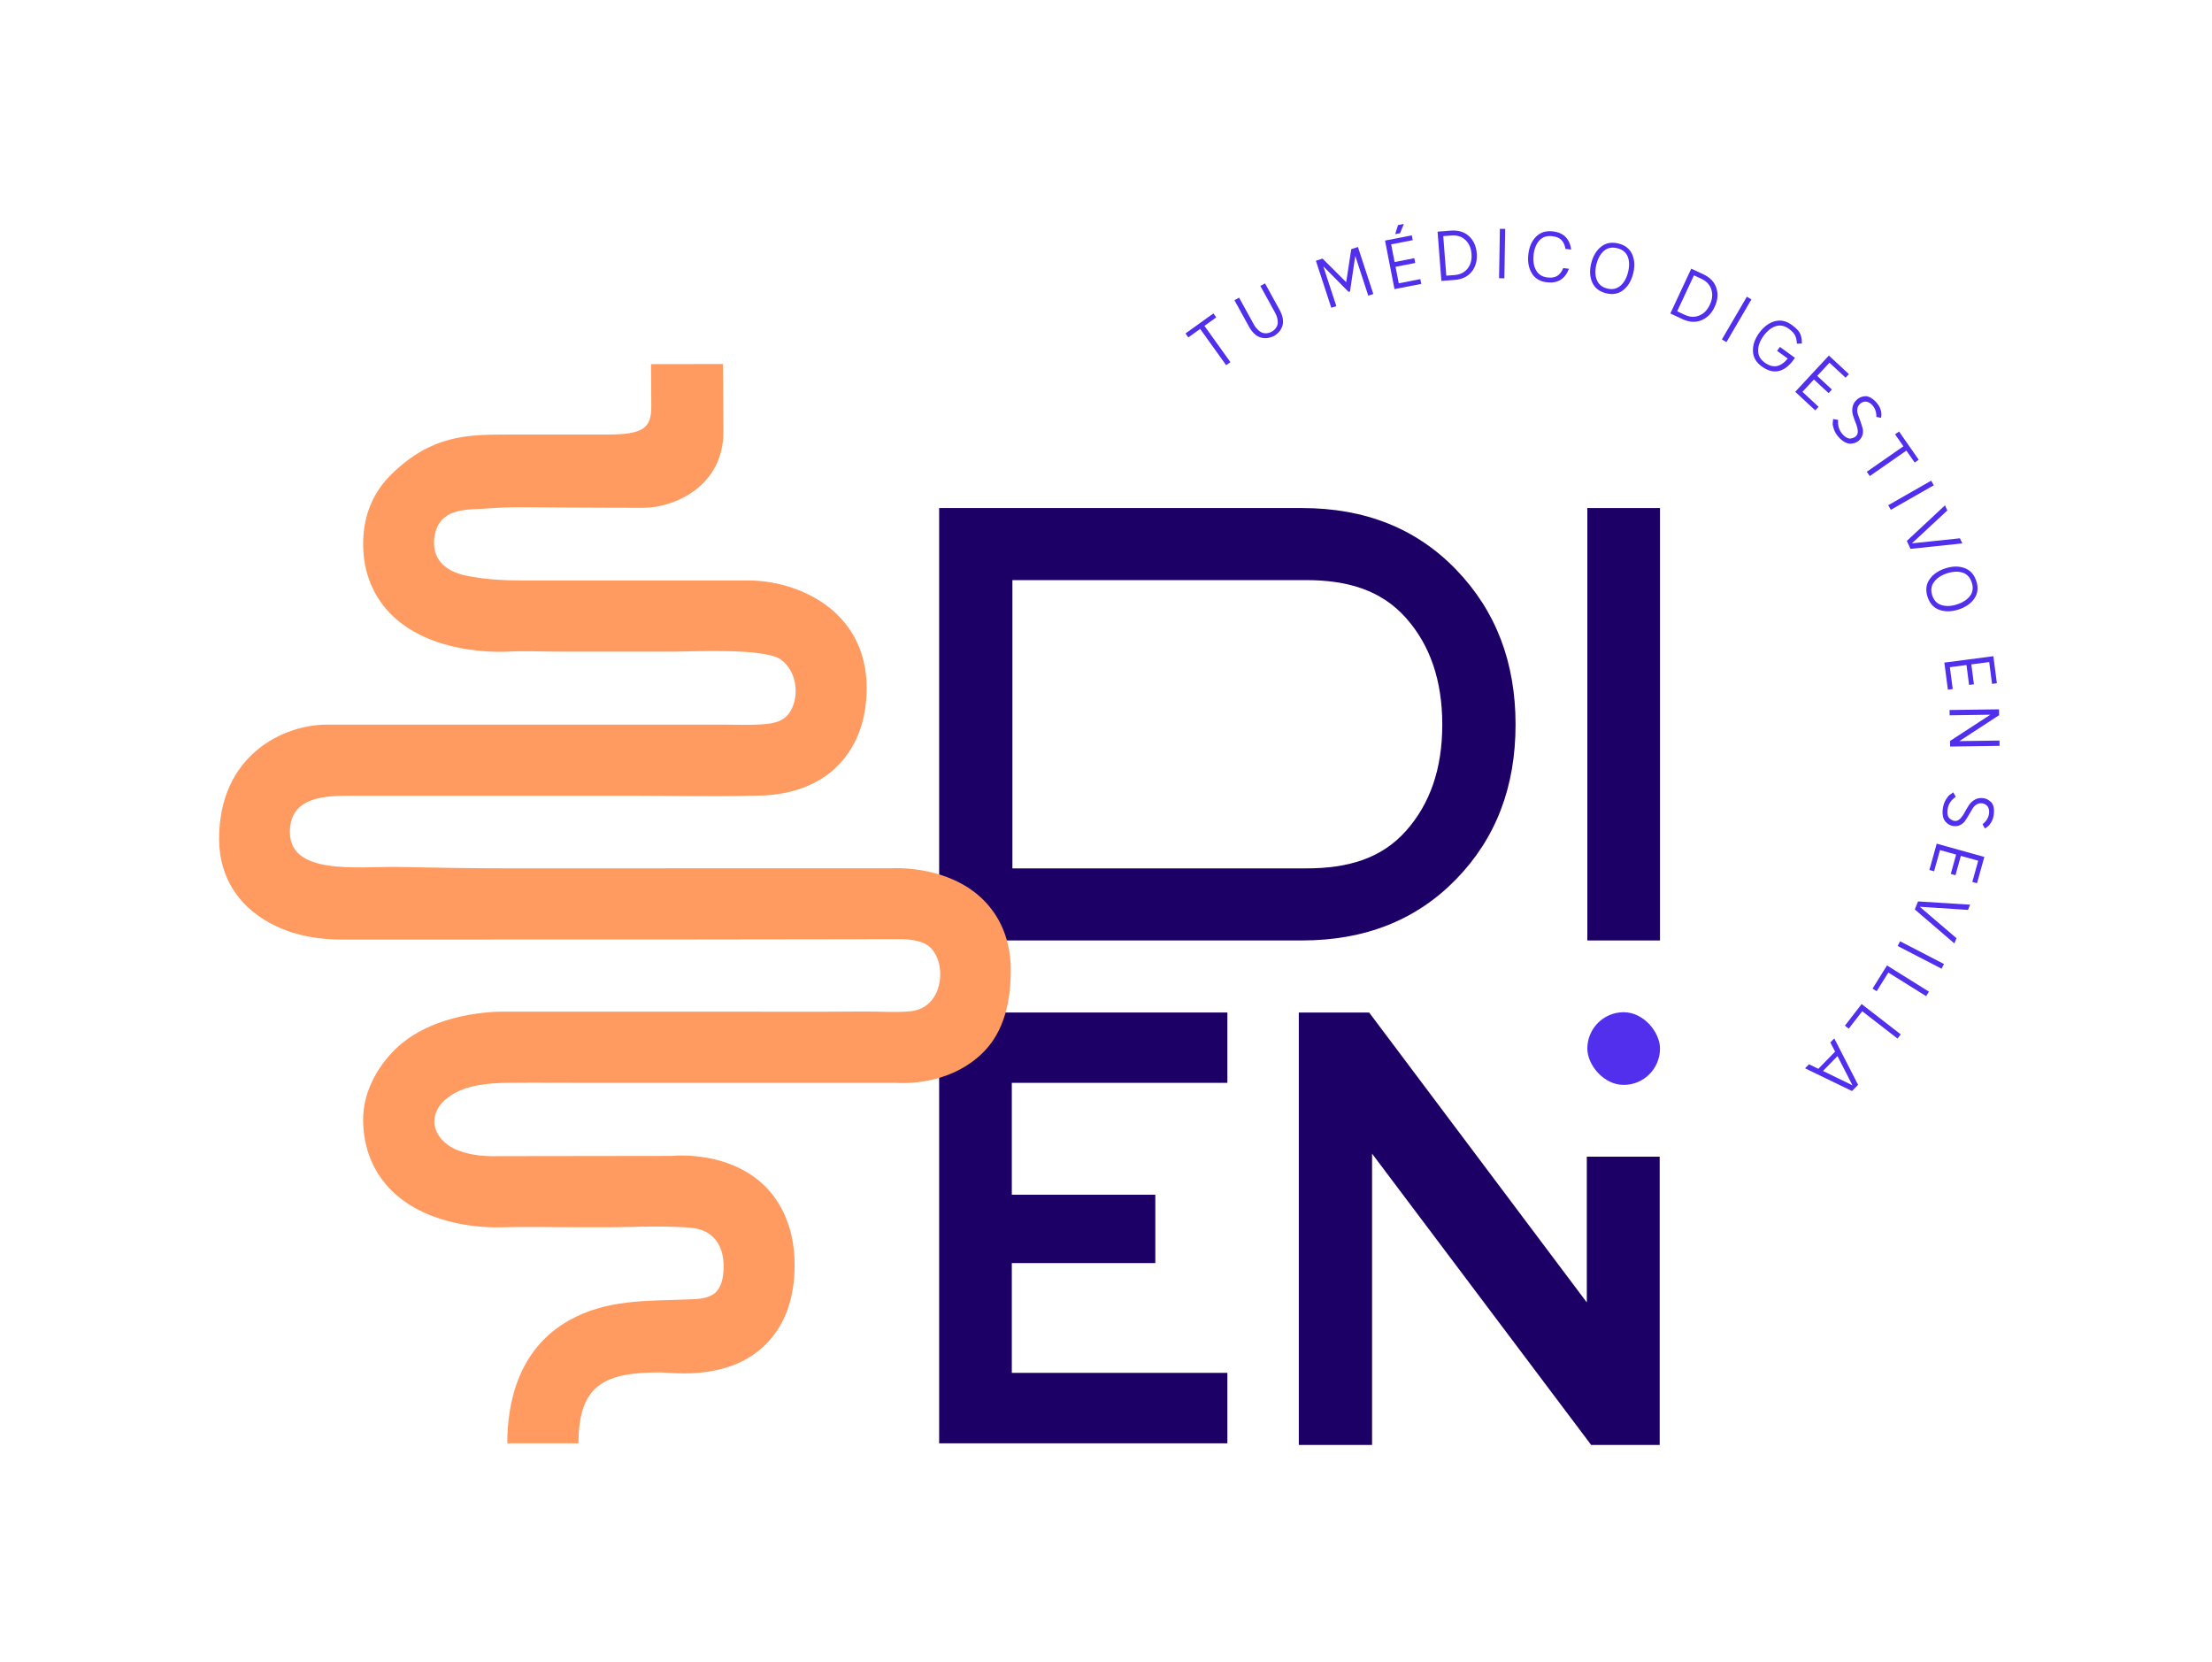 <?xml version="1.0" encoding="UTF-8"?>
<svg id="Capa_1" data-name="Capa 1" xmlns="http://www.w3.org/2000/svg" viewBox="0 0 776.29 583.03">
  <defs>
    <style>
      .cls-1 {
        fill: #ff9b60;
      }

      .cls-1, .cls-2, .cls-3 {
        stroke-width: 0px;
      }

      .cls-2 {
        fill: #1d0065;
      }

      .cls-3 {
        fill: #522fec;
      }
    </style>
  </defs>
  <g>
    <path class="cls-3" d="M421.19,115.41l-4.15,2.98-1-1.39,9.8-7.03,1,1.39-4.15,2.98,9.12,12.72-1.5,1.07-9.12-12.72Z"/>
    <path class="cls-3" d="M446.71,118.07c-.16.07-.46.17-.87.3-.41.13-.83.22-1.23.26-.79.1-2.04-.04-3.07-.56-1.01-.51-2.21-1.64-3.12-3.29l-5.2-9.44,1.63-.9,5.2,9.45c.28.5.52.92,1.33,1.74.4.42.82.73,1.26.96.88.45,2.27.55,3.65-.2,1.37-.75,2.04-1.99,2.13-2.98.05-.49,0-1.02-.13-1.58-.28-1.12-.5-1.55-.77-2.05l-5.2-9.45,1.63-.9,5.2,9.45c.9,1.64,1.23,3.26,1.12,4.39-.05.58-.2,1.13-.43,1.64-.47,1.06-.93,1.58-1.6,2.15-.33.28-.57.48-.7.57-.29.19-.5.31-.81.44Z"/>
    <path class="cls-3" d="M473.78,102.26l-.5.16-8.87-8.97,4.57,13.96-1.77.58-5.4-16.5,2.32-.76,8.31,8.29,1.78-11.59,2.34-.77,5.4,16.5-1.77.58-4.57-13.96-1.84,12.48Z"/>
    <path class="cls-3" d="M490.88,99.41l7.58-1.48.33,1.68-9.4,1.83-3.32-17.03,9.4-1.83.33,1.68-7.58,1.48,1.21,6.2,6.91-1.35.33,1.68-6.91,1.35,1.13,5.79ZM491.33,81.84l-1.71.33,1.02-3.19,2.04-.4-1.35,3.26Z"/>
    <path class="cls-3" d="M516.5,95.32c-1.38,1.73-3.39,2.7-6.03,2.9l-4.62.36-1.34-17.3,4.62-.36c2.64-.2,4.77.44,6.4,1.94,1.63,1.5,2.53,3.52,2.73,6.04.2,2.55-.39,4.68-1.76,6.42ZM506.5,82.84l1.07,13.89,2.89-.22c1.97-.15,3.49-.92,4.58-2.28,1.08-1.36,1.54-3.08,1.38-5.15-.16-2.07-.87-3.7-2.15-4.89-1.28-1.19-2.91-1.71-4.87-1.56l-2.89.22Z"/>
    <path class="cls-3" d="M526.09,97.63l.29-17.35,1.86.03-.29,17.35-1.86-.03Z"/>
    <path class="cls-3" d="M537.59,95.88c-1.12-1.82-1.53-4.03-1.23-6.64.3-2.6,1.2-4.67,2.7-6.19,1.5-1.52,3.47-2.15,5.91-1.87,3.75.43,5.89,2.56,6.43,6.38l-2.01-.23c-.49-2.78-1.82-4.14-4.62-4.46-1.9-.22-3.42.27-4.53,1.49-1.11,1.21-1.79,2.92-2.04,5.1-.24,2.11.05,3.89.87,5.36.82,1.48,2.16,2.32,4.04,2.54,2.78.32,4.42-.69,5.5-3.29l2.01.23c-1.38,3.6-3.95,5.19-7.7,4.76-2.44-.28-4.22-1.34-5.34-3.17Z"/>
    <path class="cls-3" d="M568.01,85.45c2.37.6,3.97,1.89,4.82,3.84.85,1.95.96,4.2.31,6.74-.65,2.54-1.81,4.46-3.49,5.77-1.68,1.32-3.71,1.68-6.07,1.08-2.37-.6-3.97-1.89-4.82-3.85-.85-1.95-.96-4.2-.31-6.74.65-2.54,1.81-4.46,3.49-5.77,1.68-1.31,3.7-1.67,6.07-1.07ZM564.01,101.23c1.82.46,3.36.15,4.64-.95,1.27-1.08,2.17-2.65,2.69-4.71.54-2.13.51-3.96-.08-5.49-.59-1.52-1.82-2.52-3.65-2.98-1.84-.47-3.4-.18-4.65.87-1.26,1.05-2.17,2.65-2.71,4.78-.52,2.06-.48,3.86.13,5.42.6,1.57,1.8,2.59,3.63,3.05Z"/>
    <path class="cls-3" d="M597.07,112.39c-2.05.83-4.28.68-6.67-.44l-4.2-1.96,7.34-15.73,4.2,1.96c2.4,1.12,3.94,2.73,4.62,4.84.68,2.11.48,4.31-.6,6.6-1.08,2.32-2.64,3.89-4.69,4.72ZM594.49,96.6l-5.89,12.62,2.62,1.23c1.79.84,3.49.92,5.11.27s2.86-1.93,3.73-3.81c.88-1.88,1.06-3.66.53-5.32-.53-1.67-1.69-2.92-3.48-3.76l-2.62-1.22Z"/>
    <path class="cls-3" d="M604.29,119.1l8.76-14.99,1.6.94-8.76,14.99-1.6-.94Z"/>
    <path class="cls-3" d="M631.94,117.55c.19.61.31,1.09.35,1.43.03.33.05.85.07,1.55l-1.75.07c-.05-1.25-.28-2.25-.69-3.01-.41-.75-1.11-1.49-2.09-2.2-1.55-1.13-3.11-1.44-4.67-.93-1.56.51-3,1.66-4.28,3.44-1.25,1.72-1.87,3.42-1.87,5.1-.01,1.69.74,3.09,2.28,4.2,3.07,2.23,5.67,1.55,8.11-1.39l-3.74-2.71,1-1.37,5.27,3.82-1,1.37c-3.22,3.9-6.77,4.45-10.65,1.66-1.99-1.44-3.02-3.24-3.09-5.39-.08-2.14.65-4.26,2.19-6.38s3.33-3.48,5.39-4.07c2.05-.59,4.08-.17,6.07,1.28,1.67,1.21,2.7,2.3,3.11,3.54Z"/>
    <path class="cls-3" d="M632.56,137.48l5.66,5.26-1.17,1.25-7.02-6.52,11.81-12.72,7.02,6.52-1.16,1.25-5.66-5.26-4.3,4.63,5.16,4.79-1.16,1.26-5.16-4.79-4.01,4.32Z"/>
    <path class="cls-3" d="M643.6,150.63c-.31-.91-.45-1.6-.43-2.04s.07-.97.16-1.57l1.75.32c-.19,1.91.29,3.54,1.46,4.91,1.07,1.24,2.24,1.78,3.09,1.6.84-.19,1.24-.4,1.61-.71.54-.47.8-1.11.74-1.92-.07-.81-.27-1.68-.64-2.6-.38-.93-.71-1.88-1.02-2.83-.3-.96-.37-1.95-.18-2.96.18-1.02.73-1.93,1.64-2.71.7-.6,1.48-.97,2.68-1.1,1.19-.12,2.72.66,4.15,2.31.57.66,1,1.36,1.27,2.09s.4,1.32.4,1.74c0,.42-.05.91-.14,1.45l-1.64-.33c.04-1.61-.41-2.95-1.32-4.01-1.27-1.47-2.94-1.85-4.35-.63-1.15.99-1.27,2.49-.76,3.9.24.7.52,1.47.83,2.3.3.84.56,1.63.76,2.38.2.75.21,1.52,0,2.31-.21.8-.67,1.51-1.38,2.12-.7.6-1.57.97-2.82,1.03-1.25.05-2.86-.76-4.32-2.45-.72-.83-1.23-1.72-1.54-2.63Z"/>
    <path class="cls-3" d="M667.98,156.58l-2.92-4.19,1.41-.98,6.89,9.9-1.41.98-2.92-4.19-12.84,8.94-1.05-1.51,12.84-8.93Z"/>
    <path class="cls-3" d="M662.66,177.27l15.07-8.61.92,1.61-15.07,8.61-.92-1.61Z"/>
    <path class="cls-3" d="M670.47,192.57l-1.27-2.78,13.38-12.48.82,1.8-12.43,11.54,16.87-1.78.82,1.8-18.2,1.91Z"/>
    <path class="cls-3" d="M693.57,203.84c.76,2.32.54,4.37-.66,6.13-1.19,1.76-3.03,3.06-5.52,3.87-2.49.82-4.74.86-6.75.15-2.02-.71-3.41-2.23-4.17-4.55-.76-2.32-.54-4.37.67-6.13,1.19-1.76,3.03-3.06,5.52-3.87,2.49-.82,4.74-.86,6.74-.14,2.01.71,3.4,2.23,4.16,4.55ZM678.11,208.91c.58,1.78,1.68,2.92,3.29,3.4,1.6.49,3.4.41,5.42-.25,2.09-.68,3.62-1.69,4.59-3.01.97-1.32,1.15-2.89.56-4.68-.59-1.81-1.66-2.97-3.23-3.46-1.57-.5-3.4-.41-5.49.27-2.02.66-3.52,1.66-4.51,3.02-1.01,1.35-1.22,2.91-.63,4.7Z"/>
    <path class="cls-3" d="M684.3,234.11l1,7.66-1.7.22-1.24-9.5,17.2-2.25,1.24,9.5-1.7.22-1-7.66-6.27.82.91,6.98-1.7.22-.91-6.98-5.85.77Z"/>
    <path class="cls-3" d="M687.65,260.03l14.06-.19.03,1.86-17.36.24-.03-1.95,14.14-9.21-14.27.2-.03-1.86,17.35-.24.03,2.06-13.94,9.09Z"/>
    <path class="cls-3" d="M682.9,280.55c.51-.82.94-1.37,1.29-1.64.36-.27.79-.57,1.3-.88l.87,1.55c-1.59,1.07-2.53,2.49-2.84,4.26-.27,1.62.06,2.86.75,3.4.68.53,1.1.7,1.58.78.71.12,1.37-.1,1.95-.66.58-.57,1.12-1.28,1.59-2.16.47-.89.99-1.75,1.53-2.6.54-.85,1.26-1.53,2.16-2.03.9-.52,1.95-.67,3.13-.48.91.15,1.69.52,2.56,1.36.86.84,1.23,2.52.88,4.67-.14.87-.4,1.64-.8,2.32-.39.68-.75,1.15-1.08,1.42-.33.27-.73.55-1.2.82l-.8-1.47c1.26-1.01,2.01-2.2,2.24-3.58.32-1.92-.46-3.44-2.31-3.75-1.5-.25-2.73.62-3.49,1.92-.39.63-.8,1.34-1.24,2.11-.45.77-.9,1.47-1.34,2.11-.45.64-1.03,1.14-1.77,1.49-.76.35-1.59.45-2.51.3-.91-.15-1.76-.59-2.6-1.51s-1.25-2.68-.88-4.89c.18-1.08.53-2.05,1.04-2.87Z"/>
    <path class="cls-3" d="M680.83,298.27l-2.07,7.44-1.65-.46,2.57-9.23,16.71,4.65-2.57,9.23-1.65-.46,2.07-7.44-6.09-1.69-1.89,6.78-1.65-.46,1.89-6.78-5.68-1.58Z"/>
    <path class="cls-3" d="M671.98,319.11l1.15-2.83,18.27,1.15-.74,1.83-16.93-1.1,12.89,11.03-.74,1.83-13.89-11.92Z"/>
    <path class="cls-3" d="M666.82,330.27l15.41,7.97-.85,1.65-15.41-7.97.85-1.65Z"/>
    <path class="cls-3" d="M675.97,349.52l-13.27-8.28-4.09,6.55-1.45-.91,5.07-8.13,14.72,9.19-.98,1.58Z"/>
    <path class="cls-3" d="M665.92,364.4l-12.38-9.58-4.73,6.11-1.35-1.05,5.87-7.58,13.73,10.63-1.14,1.47Z"/>
    <path class="cls-3" d="M652.09,380.62l-2.14,2.19-16.48-7.97,1.38-1.41,3.29,1.58,5.88-6.02-1.67-3.23,1.38-1.41,8.36,16.29ZM650.13,380.83l-5.27-10.27-5.09,5.21,10.37,5.05Z"/>
  </g>
  <g>
    <g>
      <path class="cls-2" d="M329.59,329.98v-151.72h127.33c22.13,0,40.17,7.16,54.11,21.62,13.94,14.45,20.85,32.49,20.85,54.37s-6.91,39.91-20.85,54.24c-13.94,14.33-31.98,21.49-54.11,21.49h-127.33ZM355.3,203.54v101.15h103.15c14.71,0,26.35-3.5,34.92-13.09,8.57-9.59,12.79-22,12.79-37.35s-4.22-27.89-12.79-37.48c-8.57-9.59-20.21-13.22-34.92-13.22h-103.15Z"/>
      <path class="cls-2" d="M557.07,329.98v-151.72h25.5v151.72h-25.5Z"/>
      <path class="cls-2" d="M355.09,481.7h75.65v24.72h-101.15v-151.16h101.15v24.68h-75.65v39.26h50.36v23.98h-50.36v38.52Z"/>
      <path class="cls-2" d="M556.88,456.97v-51.13h25.58v101.15h-24.05l-76.89-102.21v102.21h-25.71v-151.72h24.69l76.37,101.7Z"/>
      <rect class="cls-3" x="557.07" y="355.16" width="25.5" height="25.5" rx="12.75" ry="12.75"/>
    </g>
    <path class="cls-1" d="M203,506.42h-24.97c0-14.08,3.74-32.97,21.57-43.08,13.17-7.46,27.19-6.84,41.62-7.4,2.99-.12,6.37-.09,8.99-1.74,2.47-1.55,3.33-4.59,3.61-7.33.32-3.15.11-6.42-1.16-9.32-1.02-2.33-2.74-4.21-5.01-5.36-2.8-1.42-5.69-1.5-8.76-1.64-6.07-.28-12.09-.2-18.22-.04s-11.96.08-17.94.09c-9.07.01-18.18-.24-27.24.03-3.54.11-24.43.19-37.66-12.5-6.8-6.52-10.39-15.29-10.39-25.35,0-9.37,4.78-18.22,11.18-24.53,13.28-13.09,35.22-13.33,38.19-13.29,8.26,0,16.53,0,24.79,0,17.54,0,35.07,0,52.61,0,16.45,0,32.91.08,49.36-.05,5.26-.04,10.68.41,15.92-.08,7.42-.7,10.96-7.41,10.43-14.4-.25-3.36-1.86-7.4-4.94-9.1-3.41-1.88-7.76-1.8-11.54-1.82-4.91-.02-9.82.04-14.73.05-22.24,0-44.49.09-66.73.09h-50.77c-14.25.02-28.5.02-42.75.02-6,0-11.99-.02-17.99,0-8.07.04-15.95-1.15-23.31-4.58-13.07-6.09-20.27-17.01-20.27-30.74,0-29.42,22.59-40.1,37.77-40.1h119.51c6.68,0,13.36,0,20.03,0,4.28,0,8.57.21,12.85-.07s8.09-.82,10.37-4.68c3.31-5.6,2.11-14.18-3.45-18.12-5.77-4.08-30.78-2.74-37.52-2.74-13.4,0-26.8,0-40.2,0-5.98,0-12.06-.31-18.03,0-4.18.21-26.35.65-40.15-12.29-6.95-6.52-10.62-15.33-10.62-25.48s3.55-18.36,10.27-24.8c13.82-13.25,25.81-13.6,40.38-13.6h35.05c12.51,0,15.42-2.25,15.42-9.74,0-7.93-.09-14.89-.09-14.97l25.23-.04s.16,13.89.16,23.86c0,18.89-16.94,26.52-28.05,26.6-5.73.04-24.12-.11-29.84-.11-8.21,0-16.44-.35-24.64.32-6.52.54-15.86-.52-18.43,7.97-1.15,3.79-.74,8.15,1.9,11.11,2.18,2.44,5.37,3.76,8.56,4.45,6.64,1.43,13.6,1.76,20.37,1.76h79.04c16.63,0,41.37,10.06,41.37,37.77,0,15.05-6.24,23.8-11.48,28.49-11.09,9.93-25.84,9.19-29.8,9.28-13.67.33-26.82,0-40.03,0h-73.21c-8.86,0-17.72,0-26.57,0-8.75,0-20.33.24-21.27,11.32-1.45,17.07,23.89,13.36,38.29,13.66,12.23.25,26.89.49,39.12.48,28.18,0,56.35-.01,84.53-.02,16.07,0,32.14,0,48.2-.01.15,0,.31,0,.46,0,3.64-.18,20.43-.37,31.99,10.4,4.72,4.4,10.35,12.36,10.35,25.34,0,16.51-5.3,24.98-10.89,30-11.27,10.1-25.88,9.82-29.8,9.54-6.29,0-12.58,0-18.87,0-14.23,0-28.47,0-42.7,0-15.26,0-30.53,0-45.79,0-9.39,0-18.79-.09-28.19,0-7.51.07-16.41.77-22.32,6-2.11,1.86-3.66,4.48-3.75,7.29-.12,4.06,2.87,7.7,6.47,9.57,4.67,2.43,10.7,3.03,15.9,2.87h.25s.2,0,.2,0l60.18-.08c4.18-.35,20.18-.9,31.88,9.51,5.27,4.69,11.57,13.8,11.57,28.67,0,12.25-3.64,21.87-10.82,28.6-11.47,10.76-27.63,9.71-34.54,9.27-.68-.04-1.26-.09-1.69-.09-19.1,0-28.81,3.85-28.81,24.88Z"/>
  </g>
</svg>